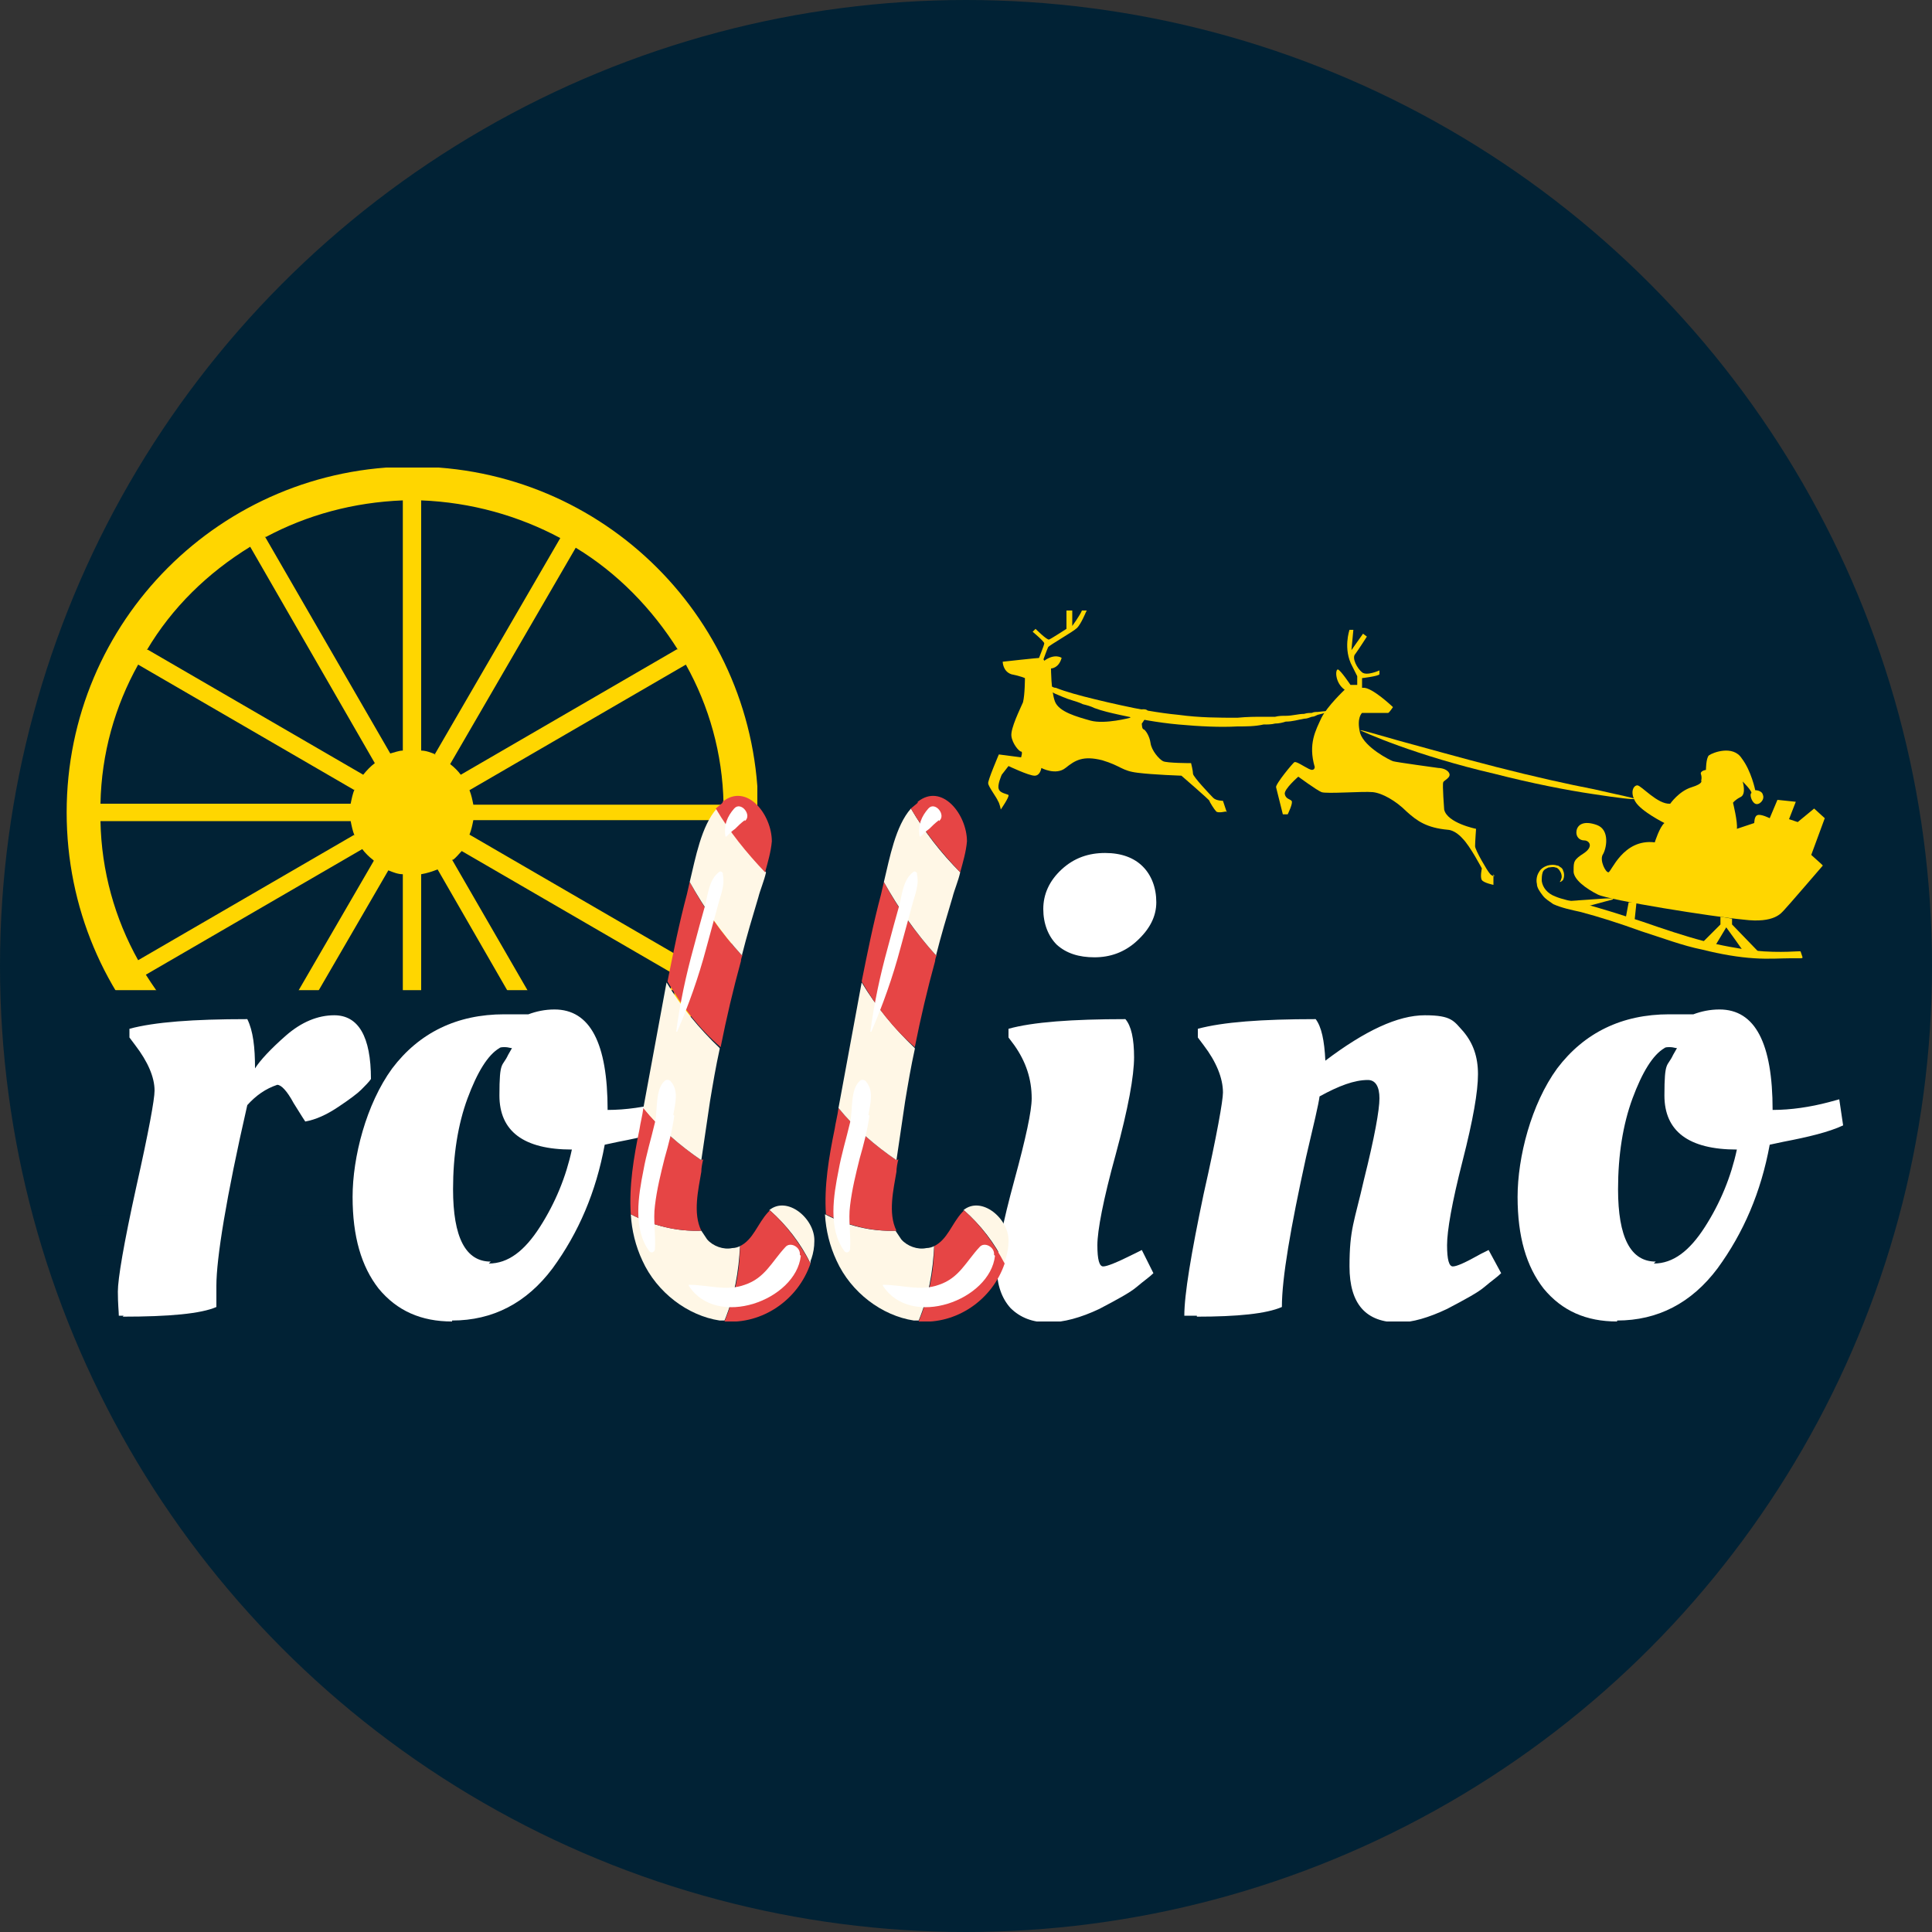 <?xml version="1.0" encoding="UTF-8"?>
<svg id="Layer_1" xmlns="http://www.w3.org/2000/svg" xmlns:xlink="http://www.w3.org/1999/xlink" version="1.1" viewBox="0 0 200 200">
  <rect x="0" y="0" width="200" height="200" fill="#333333" stroke="none"/>
  <!-- Generator: Adobe Illustrator 29.1.0, SVG Export Plug-In . SVG Version: 2.1.0 Build 142)  -->
  <defs>
    <style>
      .st0 {
        fill: none;
      }

      .st1 {
        clip-path: url(#clippath-1);
      }

      .st2 {
        fill: #fff;
      }

      .st3 {
        fill-rule: evenodd;
      }

      .st3, .st4 {
        fill: #ffd600;
      }

      .st5 {
        fill: #fff7e6;
      }

      .st6 {
        fill: #012235;
      }

      .st7 {
        fill: #e64545;
      }

      .st8 {
        clip-path: url(#clippath);
      }
    </style>
    <clipPath id="clippath">
      <rect class="st0" x="6.9" y="48.4" width="71.5" height="71.5"/>
    </clipPath>
    <clipPath id="clippath-1">
      <rect class="st0" x="8.8" y="63.2" width="182.3" height="73.6"/>
    </clipPath>
  </defs>
  <circle class="st6" cx="100" cy="100" r="100"/>
  <g class="st8">
    <path class="st3" d="M41.7,116.4v-25.9c-.5,0-1-.2-1.5-.4l-13,22.4c4.3,2.3,9.2,3.7,14.4,3.9ZM74.9,85c-.1,5.2-1.5,10.1-3.9,14.4l-22.4-13c.2-.5.3-1,.4-1.5h25.9ZM74.9,83.2c-.1-5.2-1.5-10.1-3.9-14.4l-22.4,13c.2.5.3,1,.4,1.5h25.9ZM43.6,116.4c5.3-.1,10.3-1.6,14.6-4l-12.9-22.4c-.5.2-1.1.4-1.7.5v25.9ZM46.8,89l13,22.5c4.2-2.6,7.8-6.2,10.4-10.4l-22.4-13c-.3.3-.6.7-.9.9ZM70.1,67.2l-22.4,13c-.3-.4-.7-.8-1.1-1.1l13-22.4c4.3,2.6,7.9,6.3,10.6,10.6ZM45,78.1l13-22.4c-4.3-2.3-9.2-3.7-14.4-3.9v25.9c.5,0,1,.2,1.5.4ZM38.7,89.1l-13,22.4c-4.3-2.6-7.9-6.3-10.6-10.6l22.4-13c.3.4.7.8,1.1,1.1ZM36.7,86.5c-.2-.5-.3-1-.4-1.5H10.4c.1,5.2,1.5,10.1,3.9,14.4l22.4-13ZM36.7,81.7c-.2.5-.3,1-.4,1.5H10.4c.1-5.2,1.5-10.1,3.9-14.4l22.4,13ZM15.2,67.2l22.4,13c.4-.5.8-.9,1.2-1.2l-12.9-22.4c-4.4,2.7-8.1,6.3-10.7,10.7ZM27.5,55.6c4.3-2.3,9.1-3.6,14.2-3.8v25.9c-.4,0-.9.2-1.3.3l-13-22.5ZM78.4,84.1c0,19.7-16,35.8-35.8,35.8S6.9,103.9,6.9,84.1s16-35.8,35.8-35.8,35.8,16,35.8,35.8Z"/>
  </g>
  <rect class="st6" x="8.8" y="102.5" width="61" height="23.3"/>
  <g class="st1">
    <g>
      <path class="st2" d="M12.8,136.2h-.5c0-.4-.1-1.2-.1-2.5s.6-4.9,1.9-10.8c1.3-5.8,1.9-9.1,1.9-10,0-1.4-.7-3-2-4.7l-.6-.8v-.9c2.6-.7,6.6-1,12.2-1,.6,1.2.8,2.9.8,5.1.5-.8,1.6-2,3.2-3.4,1.6-1.4,3.3-2.1,5-2.1,2.5,0,3.8,2.2,3.8,6.6-.2.3-.6.7-1,1.1-.4.4-1.2,1-2.4,1.8-1.2.8-2.3,1.3-3.4,1.5,0,0-.4-.6-1.2-1.9-.7-1.3-1.3-1.9-1.7-1.9-1.2.4-2.2,1.1-3.1,2.1-2.2,9.6-3.2,15.9-3.2,18.7s0,1.7,0,2.2c-1.6.7-4.9,1-9.7,1Z"/>
      <path class="st2" d="M46.8,136.8c-3.2,0-5.7-1.1-7.6-3.4-1.8-2.3-2.7-5.4-2.7-9.5s1.4-9.6,4.1-13.3c2.8-3.7,6.7-5.6,11.6-5.6h2.5c.8-.3,1.7-.5,2.7-.5,3.7,0,5.5,3.5,5.5,10.4,1.9,0,3.9-.3,5.8-.8l1.1-.3.4,2.7c-1.5.7-3.6,1.2-6.2,1.7l-1.4.3c-.9,4.9-2.7,9.1-5.4,12.8-2.7,3.6-6.2,5.4-10.4,5.4ZM50.6,130.8c2,0,3.7-1.3,5.3-3.8,1.6-2.5,2.7-5.2,3.3-8-5,0-7.5-1.9-7.5-5.6s.3-2.9.9-4.2l.4-.7c-.2,0-.4-.1-.7-.1s-.5,0-.6.1c-1.2.7-2.3,2.5-3.3,5.2-1,2.7-1.5,5.9-1.5,9.4,0,5,1.3,7.5,3.9,7.5Z"/>
      <path class="st2" d="M117.4,109.4c0,2-.6,5.3-1.9,10.1-1.3,4.7-1.9,7.9-1.9,9.4s.2,2.2.6,2.2,1.4-.4,3.2-1.3l.8-.4,1.2,2.4c-.4.4-1,.8-1.7,1.4-.7.6-2,1.3-3.9,2.3-1.9.9-3.7,1.4-5.3,1.4s-2.9-.5-3.9-1.5c-.9-1-1.4-2.4-1.4-4.1s.6-4.7,1.8-9.1c1.2-4.4,1.8-7.2,1.8-8.5,0-2-.6-3.8-1.8-5.5l-.6-.8v-.9c2.5-.7,6.6-1,12.1-1,.6.7.9,2,.9,4ZM109.4,97.8c-.9-.9-1.4-2.2-1.4-3.7s.6-2.9,1.9-4.1c1.3-1.2,2.8-1.7,4.5-1.7s3,.5,3.9,1.4c.9.9,1.4,2.2,1.4,3.7s-.7,2.8-2,4c-1.3,1.2-2.8,1.7-4.4,1.7s-2.9-.4-3.9-1.3Z"/>
      <path class="st2" d="M123.9,136.2h-1.3c0-2.2.7-6.4,2-12.6,1.4-6.2,2-9.7,2-10.5,0-1.5-.7-3.2-2-4.9l-.6-.8v-.9c2.6-.7,6.6-1,12.2-1,.6.8.9,2.2,1,4.3,4.1-3.1,7.5-4.7,10.3-4.7s3,.6,4,1.7c1,1.2,1.5,2.6,1.5,4.4s-.5,4.7-1.6,9c-1.1,4.3-1.6,7.2-1.6,8.7s.2,2.2.6,2.2,1.3-.4,2.9-1.3l.8-.4,1.3,2.4c-.4.4-1,.8-1.7,1.4-.7.6-2,1.3-3.9,2.3-1.9.9-3.6,1.4-5,1.4-3.4,0-5.1-1.9-5.1-5.8s.5-4.6,1.5-9c1.1-4.4,1.6-7.2,1.6-8.4s-.4-1.9-1.2-1.9c-1.4,0-3,.6-5,1.7-.1.8-.6,2.9-1.4,6.3-1.6,7.3-2.5,12.5-2.5,15.5-1.6.7-4.6,1-8.8,1Z"/>
      <path class="st2" d="M167.4,136.8c-3.2,0-5.7-1.1-7.6-3.4-1.8-2.3-2.7-5.4-2.7-9.5s1.4-9.6,4.1-13.3c2.8-3.7,6.7-5.6,11.6-5.6h2.5c.8-.3,1.7-.5,2.7-.5,3.7,0,5.5,3.5,5.5,10.4,1.9,0,3.9-.3,5.8-.8l1.1-.3.4,2.7c-1.5.7-3.6,1.2-6.2,1.7l-1.4.3c-.9,4.9-2.7,9.1-5.4,12.8-2.7,3.6-6.2,5.4-10.4,5.4ZM171.2,130.8c2,0,3.7-1.3,5.3-3.8,1.6-2.5,2.7-5.2,3.3-8-5,0-7.5-1.9-7.5-5.6s.3-2.9.9-4.2l.4-.7c-.2,0-.4-.1-.7-.1s-.5,0-.6.1c-1.2.7-2.3,2.5-3.3,5.2-1,2.7-1.5,5.9-1.5,9.4,0,5,1.3,7.5,3.9,7.5Z"/>
      <path class="st5" d="M79.7,125.3c1.7,1.5,3.2,3.4,4.2,5.5,0-.2,0-.3.1-.5.2-.6.3-1.2.3-1.8.1-2.3-2.8-4.8-4.7-3.2Z"/>
      <path class="st7" d="M83.9,130.8c-1.1-2.1-2.5-4-4.2-5.5,0,0-.1.1-.2.2-1.1,1.2-1.5,2.8-2.9,3.5,0,2.7-.6,5.4-1.6,7.8,3.9.3,7.6-2.2,8.9-6Z"/>
      <path class="st5" d="M76.6,129c-.2.1-.5.2-.8.2-.9.2-2-.2-2.6-.9-.2-.3-.4-.6-.6-.9-2.5.1-5-.5-7.3-1.7.1,1.7.5,3.3,1.2,4.8,1.5,3.3,4.7,5.7,8,6.2.2,0,.4,0,.5,0,1-2.4,1.5-5.1,1.6-7.8Z"/>
      <path class="st7" d="M72.6,120.1c-2.2-1.5-4.3-3.3-6-5.4-.1.8-.3,1.5-.4,2.2-.6,2.9-1.1,5.9-.9,8.8,2.3,1.2,4.8,1.8,7.3,1.7-.9-1.8-.3-4.3,0-6.1,0-.4.1-.9.2-1.3h0Z"/>
      <path class="st5" d="M74.5,108.5c-2.1-2-4-4.3-5.5-6.8-.8,4.3-1.6,8.7-2.4,13,1.7,2.1,3.8,3.9,6,5.4.3-2,.6-4.1.9-6.1.3-1.8.6-3.6,1-5.4h0Z"/>
      <path class="st7" d="M76.8,98.9c-2.1-2.3-3.9-4.8-5.4-7.6-.1.4-.2.9-.3,1.3-.8,3-1.4,6-2,9,1.5,2.6,3.3,4.9,5.5,6.8.6-3,1.3-6,2.1-8.9,0-.2.1-.5.2-.7h0Z"/>
      <path class="st5" d="M79.3,90.3c-2-2-3.7-4.2-5.1-6.6-1.6,1.8-2.2,5.1-2.8,7.6,1.5,2.7,3.3,5.3,5.4,7.6.5-2,1.1-4,1.7-6,.2-.8.6-1.7.8-2.6h0Z"/>
      <path class="st7" d="M74.8,83.1c-.2.2-.5.4-.7.6,1.4,2.4,3.2,4.6,5.1,6.6.3-1.1.6-2.1.7-3.2,0-2.8-2.6-6.1-5.1-4.1Z"/>
      <path class="st2" d="M82.9,130c-.5,4.6-8.7,7.6-11.6,3.1,0,0,0-.1,0-.1,2,0,3.9.7,5.8,0,2.1-.7,2.8-2.4,4.2-3.9.5-.6,1.6,0,1.5.8h0Z"/>
      <path class="st2" d="M69.8,115.5c-.2,1.5-.6,3-1,4.4-.4,1.6-.8,3.2-1,4.9-.2,1.5.1,3,0,4.5,0,.3-.4.5-.6.2-1.7-2.3-1.1-5.8-.6-8.3.3-1.7.8-3.3,1.2-5,.3-1.3,0-3.4,1-4.3.2-.2.5-.1.6,0,.9,1,.5,2.3.3,3.5Z"/>
      <path class="st2" d="M74.8,90.4c.3,1.2-.2,2.2-.5,3.4-.4,1.5-.8,2.9-1.2,4.4-.8,3-1.8,5.8-3,8.6,0,0-.1,0-.1,0,.4-3,1-5.8,1.8-8.7.4-1.5.8-3,1.2-4.4.3-1.2.4-2.6,1.4-3.4.2-.2.4,0,.5.2Z"/>
      <path class="st2" d="M77.1,84.9c-.4.3-.7.6-1,.9-.3.2-.6.5-.9.8,0,0-.1,0-.1,0-.2-1.2.2-2.1.9-2.9.7-.8,1.9.7,1.1,1.3h0Z"/>
      <path class="st5" d="M99.8,125.3c1.7,1.5,3.2,3.4,4.2,5.5,0-.2,0-.3.1-.5.2-.6.3-1.2.3-1.8.1-2.3-2.8-4.8-4.7-3.2Z"/>
      <path class="st7" d="M104,130.8c-1.1-2.1-2.5-4-4.2-5.5,0,0-.1.1-.2.2-1.1,1.2-1.5,2.8-2.9,3.5,0,2.7-.6,5.4-1.6,7.8,3.9.3,7.6-2.2,8.9-6Z"/>
      <path class="st5" d="M96.7,129c-.2.1-.5.2-.8.2-.9.2-2-.2-2.6-.9-.2-.3-.4-.6-.6-.9-2.5.1-5-.5-7.3-1.7.1,1.7.5,3.3,1.2,4.8,1.5,3.3,4.7,5.7,8,6.2.2,0,.4,0,.5,0,1-2.4,1.5-5.1,1.6-7.8Z"/>
      <path class="st7" d="M92.8,120.1c-2.2-1.5-4.3-3.3-6-5.4-.1.8-.3,1.5-.4,2.2-.6,2.9-1.1,5.9-.9,8.8,2.3,1.2,4.8,1.8,7.3,1.7-.9-1.8-.3-4.3,0-6.1,0-.4.1-.9.2-1.3h0Z"/>
      <path class="st5" d="M94.7,108.5c-2.1-2-4-4.3-5.5-6.8-.8,4.3-1.6,8.7-2.4,13,1.7,2.1,3.8,3.9,6,5.4.3-2,.6-4.1.9-6.1.3-1.8.6-3.6,1-5.4h0Z"/>
      <path class="st7" d="M96.9,98.9c-2.1-2.3-3.9-4.8-5.4-7.6-.1.4-.2.9-.3,1.3-.8,3-1.4,6-2,9,1.5,2.6,3.3,4.9,5.5,6.8.6-3,1.3-6,2.1-8.9,0-.2.1-.5.2-.7h0Z"/>
      <path class="st5" d="M99.4,90.3c-2-2-3.7-4.2-5.1-6.6-1.6,1.8-2.2,5.1-2.8,7.6,1.5,2.7,3.3,5.3,5.4,7.6.5-2,1.1-4,1.7-6,.2-.8.6-1.7.8-2.6h0Z"/>
      <path class="st7" d="M95,83.1c-.2.2-.5.4-.7.6,1.4,2.4,3.2,4.6,5.1,6.6.3-1.1.6-2.1.7-3.2,0-2.8-2.6-6.1-5.1-4.1Z"/>
      <path class="st2" d="M103,130c-.5,4.6-8.7,7.6-11.6,3.1,0,0,0-.1,0-.1,2,0,3.9.7,5.8,0,2.1-.7,2.8-2.4,4.2-3.9.5-.6,1.6,0,1.5.8h0Z"/>
      <path class="st2" d="M90,115.5c-.2,1.5-.6,3-1,4.4-.4,1.6-.8,3.2-1,4.9-.2,1.5.1,3,0,4.5,0,.3-.4.5-.6.2-1.7-2.3-1.1-5.8-.6-8.3.3-1.7.8-3.3,1.2-5,.3-1.3,0-3.4,1-4.3.2-.2.5-.1.6,0,.9,1,.5,2.3.3,3.5Z"/>
      <path class="st2" d="M94.9,90.4c.3,1.2-.2,2.2-.5,3.4-.4,1.5-.8,2.9-1.2,4.4-.8,3-1.8,5.8-3,8.6,0,0-.1,0-.1,0,.4-3,1-5.8,1.8-8.7.4-1.5.8-3,1.2-4.4.3-1.2.4-2.6,1.4-3.4.2-.2.4,0,.5.2Z"/>
      <path class="st2" d="M97.2,84.9c-.4.3-.7.6-1,.9-.3.2-.6.5-.9.8,0,0-.1,0-.1,0-.2-1.2.2-2.1.9-2.9.7-.8,1.9.7,1.1,1.3h0Z"/>
      <path class="st4" d="M188.7,89.6s-3.7,4.3-4,4.6c-.3.3-1,1.4-4.2,1-3.2-.3-13.9-2-15.1-2.6-1.2-.6-2.6-1.6-2.5-2.5,0-.9,0-1.1,1.1-1.8,1-.7.5-1.3,0-1.3-.5,0-.9-.4-.8-1,.1-.6.7-1.1,2.1-.6,1.4.5,1,2.5.6,3.1-.3.6.3,1.8.6,1.8.3,0,1.5-3.5,4.8-3.1,0,0,.5-1.6,1-2,0,0-2.4-1.2-3-2.2-.6-1-.2-1.7.2-1.7.4,0,2.1,2,3.4,1.9,0,0,.9-1.3,2.2-1.7,1.3-.4,1-.7,1-.7,0,0,.1-.2,0-.6-.2-.4.5-.5.5-.5,0,0,0-1.2.3-1.5.4-.3,2.5-1.1,3.4.3,1,1.3,1.4,3.3,1.4,3.3,0,0,.7,0,.8.5.2.5-.4,1.1-.8.9-.4-.2-.6-1-.4-1.1.1-.2-.9-1.2-.9-1.2,0,0,.4,1.3-.2,1.6-.6.3-.8.6-.8.6,0,0,.5,2,.4,2.7l1.8-.6s0-.7.3-.8c.3-.2,1.3.3,1.3.3l.8-1.9,1.9.2-.7,1.8.9.3,1.7-1.4,1.1,1-1.4,3.8,1,.9h0Z"/>
      <path class="st4" d="M186.4,98.5c0-.1-1.9.2-4.9-.1-1.5-.2-3.3-.5-5.2-1-1.9-.5-4-1.2-6.3-2-2.2-.7-4.3-1.4-6.3-1.9-1-.2-2-.4-2.7-.7-.8-.3-1.3-.9-1.4-1.6,0-.3,0-.6.1-.9.1-.3.4-.4.6-.5.2,0,.5-.1.7,0,.2,0,.4.2.5.4.2.3.2.7.1.8,0,.2-.2.3-.1.3,0,0,.1,0,.3-.2.1-.2.2-.6,0-1,0-.1-.1-.2-.2-.3-.1,0-.2-.2-.4-.2-.3-.1-.6-.1-1,0-.3.1-.7.3-.9.7-.2.3-.3.8-.2,1.2,0,.4.3.8.6,1.2.3.4.7.6,1.1.9.9.4,1.9.6,2.8.8,1.9.5,4.1,1.2,6.3,2,2.2.7,4.3,1.5,6.3,1.9,2,.5,3.8.8,5.4.9,1.5.1,2.8,0,3.7,0,.2,0,.4,0,.6,0,.2,0,.3,0,.4,0,.2,0,.3,0,.3-.1h0Z"/>
      <path class="st4" d="M179.3,95.1v.6s2.9,3,2.9,3h-1.6c0-.1-1.9-2.7-1.9-2.7l-1.2,2-1.4-.3,2-2v-.8s1.2.2,1.2.2Z"/>
      <path class="st4" d="M169.4,93.5l-.2,1.9-.9-.4.3-1.6h.8Z"/>
      <path class="st4" d="M167,93.1l-3,.8-2-.6,4.3-.3h.6Z"/>
      <path class="st4" d="M154.7,90.7s-.3,0-.5-.3c-.2-.2-1.5-2.4-1.5-2.8,0-.4.1-1.8.1-1.8,0,0-3-.6-3.3-2,0,0-.2-2.6-.1-2.8,0-.2.9-.5.6-1-.3-.5-1.1-.5-1.1-.5,0,0-4.4-.6-4.7-.7-.3-.1-2.9-1.4-3.4-2.9-.4-1.6.2-2.1.2-2.1,0,0,2.6,0,2.7,0,.1,0,.5-.6.5-.6,0,0-2.2-2.1-3.1-2h-.1c0-.1,0-1,0-1,0,0,1.7-.2,1.8-.4,0-.2,0-.4,0-.4,0,0-1.3.6-1.8.2-.5-.4-1.1-1.5-.7-1.9.3-.4,1.2-1.8,1.2-1.8l-.4-.3-1.2,1.7.2-2.1h-.4s-.7,2,.3,3.8l.5,1v.9s-.7,0-.7,0c0,0-1-1.5-1.3-1.6-.3,0-.3,1.4.7,2.1,0,0-1.8,1.7-2.4,2.9-.6,1.3-1.4,2.7-.7,5.1,0,0,0,.5-.6.2-.6-.3-1.3-.8-1.5-.7-.1,0-2,2.3-1.9,2.6.1.4.7,2.8.7,2.8h.5c0,0,.6-1.2.4-1.4-.2-.2-.6-.2-.7-.7s1.4-1.8,1.4-1.8c0,0,1.9,1.4,2.4,1.6.5.2,4.3-.1,5.3,0,1,.1,2.4.9,3.5,2,1.1,1,2.1,1.7,4.3,1.9,0,0,.7,0,1.5.9.8.8,2,3.1,2,3.1,0,0-.2.9,0,1.2.2.3,1.2.5,1.2.5v-1.1c0,0,0,0,0,0Z"/>
      <path class="st4" d="M127,84.1l-.4-1.2s-.7,0-1-.3c-.3-.3-2.1-2.2-2.1-2.5,0-.3-.2-1.1-.2-1.1,0,0-2.5,0-2.9-.2-.4-.2-1.2-1.1-1.3-1.9-.1-.7-.5-1.3-.7-1.4-.2,0-.2-.6-.2-.6,0,0,.7-.9.6-1.3-.1-.4-1.8-.1-1.8.7,0,0-2.6.7-4.1.3-1.4-.4-3.3-.9-3.7-2-.4-1.1-.4-3.4-.4-3.4,0,0,.8,0,1.1-1.1,0,0-.7-.5-1.8.3,0,0-.1-.3-.4-.3-.3,0-3.9.4-3.9.4,0,0,0,1,.9,1.3,1,.2,1.4.4,1.4.4,0,0,0,1.7-.2,2.5-.3.7-1.3,2.7-1.2,3.5.1.8.8,1.6,1,1.6.2,0,0,.6,0,.6l-2.3-.3s-1.2,2.8-1.1,3c0,.3.9,1.5,1,1.8.2.3.3.9.3.9,0,0,.9-1.3.8-1.5-.1-.1-.9-.2-1-.6-.2-.4.3-1.5.3-1.5l.7-.9s2.1,1,2.7,1c.6,0,.7-.8.7-.8,0,0,1.5.8,2.5,0,1-.8,1.8-1.3,3.8-.8,2,.6,2,1.1,3.7,1.3,1.6.2,4.5.3,4.5.3,0,0,2.9,2.5,2.9,2.6,0,.1.5.9.7,1.1.2.2,1,0,1,0h0Z"/>
      <path class="st4" d="M112.4,63.4s-.5,1.2-.9,1.6c-.4.4-2.9,1.8-3,2-.1.2-.5,1.3-.5,1.3h-.5c0-.1.6-1.5.6-1.7,0-.2-1.2-1.2-1.2-1.2l.3-.3s1.2,1.2,1.4,1.1c.1,0,1.8-1.1,1.8-1.1v-2.1c.1,0,.6,0,.6,0v1.8c0,0,.8-1.1,1-1.6h.5Z"/>
      <path class="st4" d="M140.8,75.6c0,0,1.5.7,4,1.6,2.5.9,6,2,9.9,2.9,3.9,1,7.5,1.7,10.2,2.1,2.6.4,4.3.6,4.3.5,0-.1-1.6-.4-4.2-1-2.6-.5-6.2-1.3-10.1-2.3-3.9-1-7.4-2-10-2.7-2.5-.7-4.1-1.2-4.1-1.1h0Z"/>
      <path class="st4" d="M106.8,70.6s.4.3,1.1.6c.2,0,.4.2.6.3.2,0,.5.2.7.3.5.2,1.1.5,1.8.7.3.1.7.2,1.1.4.4.1.8.2,1.2.4.8.3,1.7.5,2.6.7,1.8.4,3.9.8,6.1,1,2.2.2,4.3.3,6.1.2.9,0,1.8,0,2.7-.2.4,0,.8,0,1.2-.1.4,0,.8-.1,1.1-.2.7,0,1.3-.2,1.9-.3.3,0,.5-.1.8-.2.2,0,.4-.1.6-.2.8-.2,1.2-.3,1.2-.4,0,0-.4,0-1.2.1-.2,0-.4,0-.6.1-.2,0-.5,0-.8.1-.6,0-1.2.2-1.9.2-.4,0-.7,0-1.1.1-.4,0-.8,0-1.2,0-.8,0-1.7,0-2.7.1-1.9,0-3.9,0-6.1-.3-2.1-.2-4.2-.6-6-1-.9-.2-1.8-.4-2.6-.6-.4-.1-.8-.2-1.2-.3-.4-.1-.7-.2-1.1-.3-.7-.2-1.3-.4-1.8-.6-.3,0-.5-.2-.7-.3-.2,0-.4-.2-.6-.2-.7-.3-1.2-.4-1.2-.4h0Z"/>
    </g>
  </g>
</svg>